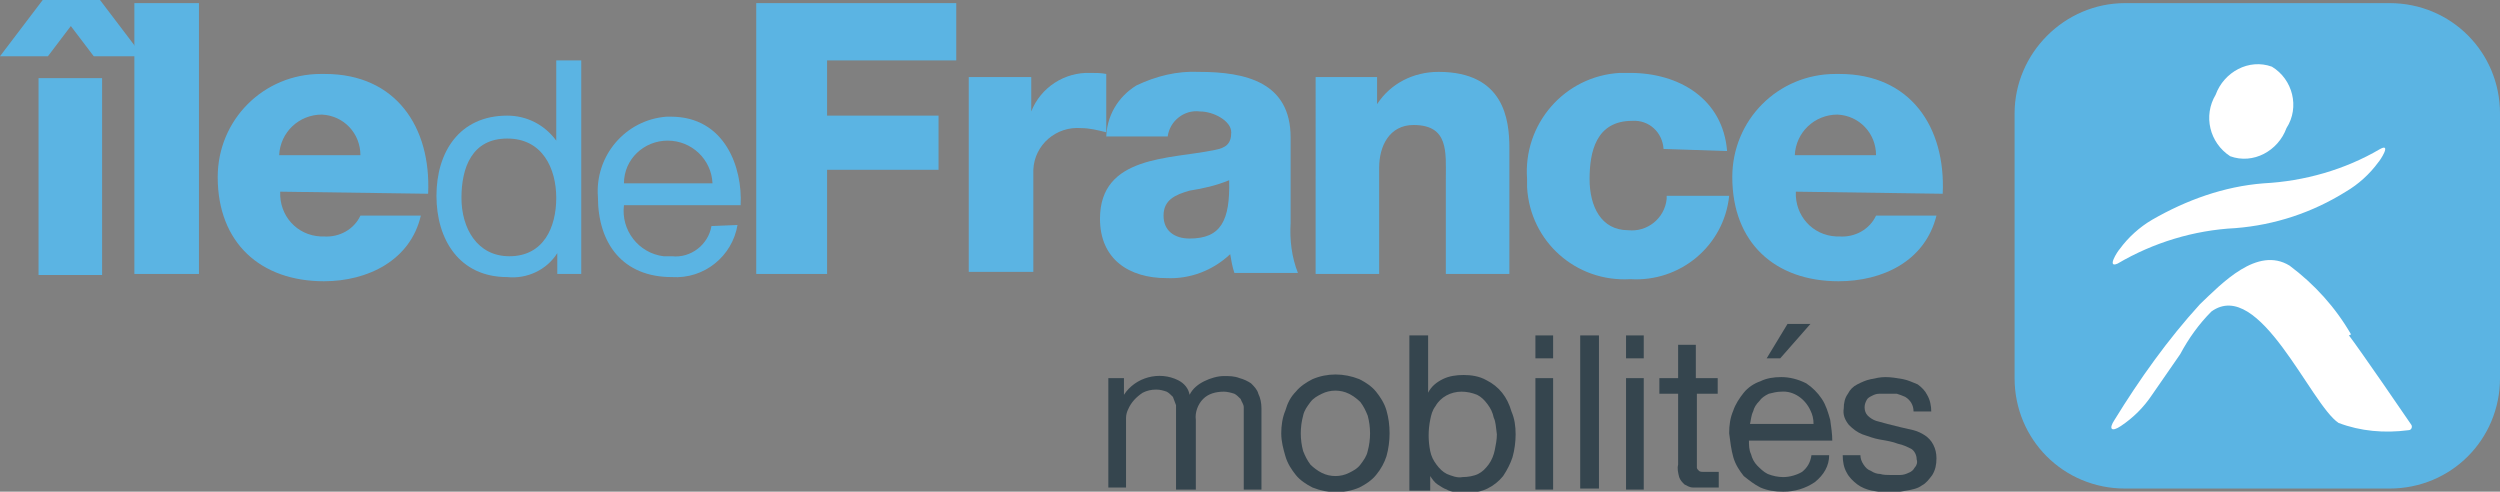 <?xml version="1.0" encoding="utf-8"?>
<!-- Generator: Adobe Illustrator 23.0.3, SVG Export Plug-In . SVG Version: 6.00 Build 0)  -->
<svg version="1.1" id="Calque_1" xmlns="http://www.w3.org/2000/svg" xmlns:xlink="http://www.w3.org/1999/xlink" x="0px" y="0px"
	 viewBox="0 0 240 47.2" style="enable-background:new 0 0 240 47.2;" xml:space="preserve">
<rect x="0" y="0" width="240" height="47.2" fill="#808080" stroke="none"/>
<style type="text/css">
	.st0{fill:#35454E;}
	.st1{fill:#5BB4E3;}
	.st2{fill:#FFFFFF;}
</style>
<title>Fichier 1</title>
<g>
	<g id="Calque_1-2">
		<path class="st0" d="M107.9,36.3v1.6l0,0c1.1-1.7,3.4-2.3,5.2-1.4c0.6,0.3,1,0.8,1.1,1.4c0.3-0.6,0.8-1,1.4-1.3
			c0.6-0.3,1.3-0.5,1.9-0.5c0.5,0,1,0,1.5,0.2c0.4,0.1,0.8,0.3,1.1,0.5c0.3,0.3,0.6,0.6,0.7,1c0.2,0.4,0.3,0.9,0.3,1.4v7.8h-1.7v-7
			c0-0.3,0-0.6,0-0.9c0-0.3-0.2-0.5-0.3-0.8c-0.2-0.2-0.4-0.4-0.6-0.5c-0.3-0.1-0.7-0.2-1-0.2c-0.8,0-1.5,0.2-2,0.7
			c-0.5,0.5-0.8,1.3-0.7,2V47h-1.9v-7.1c0-0.3,0-0.7,0-1c-0.1-0.3-0.2-0.5-0.3-0.8c-0.2-0.2-0.4-0.4-0.6-0.5c-0.3-0.1-0.6-0.2-1-0.2
			c-0.5,0-0.9,0.1-1.3,0.3c-0.6,0.4-1.1,0.9-1.4,1.6c-0.1,0.2-0.2,0.5-0.2,0.8v6.7h-1.7V36.3L107.9,36.3z"/>
		<path class="st0" d="M123.4,39.4c0.2-0.7,0.5-1.3,1-1.8c0.4-0.5,1-0.9,1.6-1.2c1.4-0.6,3-0.6,4.5,0c0.6,0.3,1.2,0.7,1.6,1.2
			c0.4,0.5,0.8,1.1,1,1.8c0.2,0.7,0.3,1.4,0.3,2.2c0,0.7-0.1,1.5-0.3,2.2c-0.2,0.6-0.5,1.2-1,1.8c-0.4,0.5-1,0.9-1.6,1.2
			c-1.4,0.6-3,0.6-4.5,0c-0.6-0.3-1.2-0.7-1.6-1.2c-0.4-0.5-0.8-1.1-1-1.8c-0.2-0.7-0.4-1.4-0.4-2.2C123,40.9,123.1,40.1,123.4,39.4
			z M125.1,43.3c0.2,0.5,0.4,0.9,0.7,1.3c0.3,0.3,0.7,0.6,1.1,0.8c0.8,0.4,1.8,0.4,2.6,0c0.4-0.2,0.8-0.4,1.1-0.8
			c0.3-0.4,0.6-0.8,0.7-1.3c0.3-1.1,0.3-2.3,0-3.4c-0.2-0.5-0.4-0.9-0.7-1.3c-0.3-0.3-0.7-0.6-1.1-0.8c-0.8-0.4-1.8-0.4-2.6,0
			c-0.4,0.2-0.8,0.4-1.1,0.8c-0.3,0.4-0.6,0.8-0.7,1.3C124.8,41,124.8,42.2,125.1,43.3z"/>
		<path class="st0" d="M137.1,32.2v5.5l0,0c0.3-0.6,0.8-1,1.4-1.3c0.6-0.3,1.3-0.4,2-0.4c0.7,0,1.5,0.1,2.2,0.5
			c0.6,0.3,1.1,0.7,1.5,1.2c0.4,0.5,0.7,1.1,0.9,1.8c0.3,0.7,0.4,1.4,0.4,2.2c0,0.7-0.1,1.5-0.3,2.2c-0.2,0.6-0.5,1.2-0.9,1.8
			c-0.4,0.5-0.9,0.9-1.5,1.2c-0.6,0.3-1.3,0.4-2,0.4c-0.3,0-0.6,0-0.9,0c-0.3-0.1-0.7-0.1-1-0.3c-0.3-0.1-0.6-0.3-0.9-0.5
			c-0.3-0.2-0.5-0.5-0.7-0.8l0,0v1.4h-2V32.2H137.1z M143.4,40.1c-0.1-0.5-0.3-0.9-0.6-1.3c-0.3-0.4-0.6-0.7-1-0.9
			c-0.5-0.2-1-0.3-1.5-0.3c-1,0-2,0.5-2.5,1.4c-0.3,0.4-0.4,0.8-0.5,1.3c-0.2,1-0.2,2,0,3c0.1,0.5,0.3,0.9,0.6,1.3
			c0.3,0.4,0.6,0.7,1,0.9c0.5,0.2,1,0.4,1.5,0.3c0.5,0,1.1-0.1,1.5-0.3c0.4-0.2,0.7-0.5,1-0.9c0.3-0.4,0.5-0.9,0.6-1.4
			c0.1-0.5,0.2-1,0.2-1.5C143.6,41,143.6,40.5,143.4,40.1L143.4,40.1z"/>
		<path class="st0" d="M147.4,34.4v-2.2h1.7v2.2H147.4z M149.1,36.3v10.7h-1.7V36.3L149.1,36.3z"/>
		<path class="st0" d="M153.5,32.2v14.7h-1.8V32.2H153.5z"/>
		<path class="st0" d="M156.1,34.4v-2.2h1.7v2.2H156.1z M157.8,36.3v10.7h-1.7V36.3L157.8,36.3z"/>
		<path class="st0" d="M164.9,36.3v1.5h-2v6.6c0,0.2,0,0.3,0,0.5c0,0.1,0.1,0.2,0.2,0.3c0.1,0.1,0.3,0.1,0.4,0.1h0.7h0.8v1.5h-1.3
			c-0.4,0-0.8,0-1.2,0c-0.3,0-0.6-0.2-0.8-0.3c-0.2-0.2-0.4-0.4-0.5-0.7c-0.1-0.4-0.2-0.8-0.1-1.2v-6.8h-1.8v-1.5h1.8v-3.2h1.7v3.2
			H164.9z"/>
		<path class="st0" d="M174.2,46.3c-0.9,0.6-1.9,0.9-3,0.9c-0.8,0-1.5-0.1-2.2-0.4c-0.6-0.3-1.1-0.7-1.6-1.1c-0.4-0.5-0.8-1.1-1-1.8
			c-0.2-0.7-0.3-1.5-0.4-2.3c0-0.8,0.1-1.5,0.4-2.2c0.2-0.6,0.6-1.2,1-1.7c0.4-0.5,1-0.9,1.6-1.1c0.6-0.3,1.3-0.4,2-0.4
			c0.8,0,1.6,0.2,2.4,0.6c0.6,0.4,1.1,0.9,1.5,1.5c0.4,0.6,0.6,1.3,0.8,2c0.1,0.7,0.2,1.4,0.2,2h-8c0,0.4,0,0.9,0.2,1.3
			c0.1,0.4,0.3,0.8,0.6,1.1c0.3,0.3,0.6,0.6,1,0.8c0.5,0.2,1,0.3,1.5,0.3c0.6,0,1.3-0.2,1.8-0.5c0.5-0.4,0.8-0.9,0.9-1.6h1.7
			C175.6,44.7,175.1,45.6,174.2,46.3z M173.8,39.4c-0.5-1.1-1.6-1.9-2.8-1.8c-0.4,0-0.8,0.1-1.2,0.2c-0.4,0.2-0.7,0.4-0.9,0.7
			c-0.3,0.3-0.5,0.6-0.6,1c-0.2,0.4-0.2,0.8-0.3,1.2h6.1C174.1,40.2,174,39.8,173.8,39.4L173.8,39.4z M171.6,31.1l-2,3.3h1.3
			l2.9-3.3L171.6,31.1z"/>
		<path class="st0" d="M178.9,44.6c0.2,0.3,0.4,0.5,0.7,0.6c0.3,0.2,0.6,0.3,0.9,0.3c0.3,0.1,0.7,0.1,1,0.1h0.9
			c0.3,0,0.6-0.1,0.8-0.2c0.3-0.1,0.5-0.3,0.6-0.5c0.2-0.2,0.3-0.5,0.2-0.8c0-0.4-0.2-0.8-0.5-1c-0.4-0.2-0.8-0.4-1.3-0.5
			c-0.5-0.2-1.1-0.3-1.7-0.4c-0.6-0.1-1.1-0.3-1.7-0.5c-0.5-0.2-0.9-0.5-1.3-0.9c-0.4-0.5-0.6-1-0.5-1.6c0-0.5,0.1-1,0.4-1.4
			c0.2-0.4,0.5-0.7,0.9-0.9c0.4-0.2,0.8-0.4,1.3-0.5c0.5-0.1,0.9-0.2,1.4-0.2c0.6,0,1.1,0.1,1.7,0.2c0.5,0.1,0.9,0.3,1.4,0.5
			c0.4,0.3,0.7,0.6,0.9,1c0.3,0.5,0.4,1.1,0.4,1.6h-1.7c0-0.6-0.3-1.1-0.8-1.4c-0.2-0.1-0.5-0.2-0.8-0.3c-0.3,0-0.6,0-0.9,0h-0.8
			c-0.3,0-0.5,0.1-0.7,0.2c-0.2,0.1-0.4,0.2-0.5,0.4c-0.1,0.2-0.2,0.4-0.2,0.7c0,0.3,0.1,0.6,0.3,0.8c0.2,0.2,0.5,0.4,0.8,0.5
			c0.4,0.1,0.7,0.2,1.1,0.3l1.2,0.3c0.4,0.1,0.9,0.2,1.3,0.3c0.4,0.1,0.8,0.3,1.1,0.5c0.3,0.2,0.6,0.5,0.8,0.9
			c0.2,0.4,0.3,0.8,0.3,1.3c0,0.6-0.1,1.1-0.4,1.6c-0.3,0.4-0.6,0.8-1,1c-0.4,0.3-0.9,0.4-1.5,0.5c-0.5,0.1-1.1,0.2-1.6,0.2
			c-0.6,0-1.1-0.1-1.7-0.2c-0.5-0.1-1-0.3-1.4-0.6c-0.4-0.3-0.8-0.7-1-1.1c-0.3-0.5-0.4-1.1-0.4-1.7h1.7
			C178.6,44,178.7,44.3,178.9,44.6z"/>
		<path class="st1" d="M4.6,5.4H0L4.1,0h5.5l4.1,5.4H9L6.8,2.5L4.6,5.4z M3.7,7.5h6.1v18.9H3.7L3.7,7.5z"/>
		<rect x="12.9" y="0.3" class="st1" width="6.2" height="26"/>
		<path class="st1" d="M26.9,18.4c-0.1,2.3,1.6,4.2,3.9,4.3c0.1,0,0.2,0,0.3,0c1.5,0.1,2.9-0.7,3.5-2h5.8C39.4,25,35.3,27,31.1,27
			c-6.1,0-10.2-3.7-10.2-10c0-5.5,4.4-9.9,9.9-9.9c0.1,0,0.2,0,0.4,0c6.8,0,10.2,5.1,9.9,11.5L26.9,18.4 M34.6,14.9
			c0-2.1-1.6-3.8-3.7-3.9c-2.2,0-4,1.7-4.1,3.9H34.6z"/>
		<path class="st1" d="M55.9,26.3h-2.4v-2l0,0c-1,1.6-2.9,2.5-4.8,2.3c-4.6,0-6.8-3.6-6.8-7.8s2.2-7.7,6.8-7.7
			c1.9,0,3.6,0.9,4.7,2.4l0,0V5.8h2.4v20.5 M48.9,24.6c3.3,0,4.5-2.8,4.5-5.6s-1.3-5.7-4.7-5.7s-4.4,2.8-4.4,5.7
			S45.8,24.6,48.9,24.6"/>
		<path class="st1" d="M70.8,21.6c-0.5,3-3.2,5.2-6.3,5c-4.7,0-7.1-3.2-7.1-7.7c-0.3-3.9,2.6-7.4,6.6-7.7c0.1,0,0.3,0,0.4,0
			c5.2,0,6.9,4.9,6.7,8.5H59.9c-0.3,2.4,1.4,4.6,3.8,4.9c0.3,0,0.6,0,0.8,0c1.8,0.2,3.5-1.1,3.8-2.9L70.8,21.6 M68.4,17.6
			c-0.1-2.3-2-4.1-4.3-4.1c-2.3,0-4.2,1.8-4.2,4.1H68.4z"/>
		<polygon class="st1" points="72.6,0.3 91.8,0.3 91.8,5.8 79.4,5.8 79.4,11.1 90.1,11.1 90.1,16.3 79.4,16.3 79.4,26.3 72.6,26.3 
					"/>
		<path class="st1" d="M93,7.4h6v3.3l0,0c0.9-2.3,3.2-3.8,5.7-3.7c0.5,0,1,0,1.5,0.1v5.6c-0.8-0.2-1.6-0.4-2.4-0.4
			c-2.4-0.2-4.5,1.6-4.6,4c0,0.2,0,0.3,0,0.5v9.3H93L93,7.4z"/>
		<path class="st1" d="M106.2,13.3c0-2.1,1.1-4,2.9-5.1c1.9-0.9,3.9-1.4,6-1.3c4.5,0,8.8,1,8.8,6.3v8.2c-0.1,1.6,0.1,3.3,0.7,4.8
			h-6.1c-0.2-0.6-0.3-1.2-0.4-1.8c-1.7,1.6-3.9,2.4-6.1,2.3c-3.6,0-6.4-1.8-6.4-5.7c0-6.1,6.7-5.7,11-6.6c1.1-0.2,1.6-0.6,1.6-1.7
			s-1.7-2-3-2c-1.5-0.2-2.9,0.9-3.1,2.4h-5.9 M114.2,22.9c3,0,3.9-1.7,3.8-5.6c-1.2,0.5-2.5,0.8-3.8,1c-1.4,0.4-2.5,0.9-2.5,2.4
			S112.8,22.9,114.2,22.9"/>
		<path class="st1" d="M126.2,7.4h6V10l0,0c1.3-2,3.5-3.1,5.9-3.1c6.3,0,6.8,4.6,6.8,7.3v12.1h-6.1v-9.1c0-2.6,0.3-5.2-3.1-5.2
			c-2.3,0-3.3,2-3.3,4.1v10.2h-6.1V7.4z"/>
		<path class="st1" d="M159.7,14.3c-0.1-1.6-1.4-2.8-3-2.7c-3.5,0-4.1,3-4.1,5.6s1.1,4.9,3.7,4.9c1.8,0.2,3.5-1.1,3.7-3
			c0-0.1,0-0.2,0-0.3h6c-0.5,4.8-4.7,8.3-9.5,8c-5.2,0.3-9.6-3.6-9.9-8.8c0-0.3,0-0.6,0-0.8c-0.4-5.3,3.6-9.9,8.9-10.2
			c0.3,0,0.7,0,1,0c4.7,0,8.9,2.5,9.3,7.5L159.7,14.3z"/>
		<path class="st1" d="M172.4,18.4c-0.1,2.3,1.6,4.2,3.9,4.3c0.1,0,0.2,0,0.3,0c1.5,0.1,2.9-0.7,3.5-2h5.8c-1.1,4.4-5.2,6.3-9.4,6.3
			c-6.1,0-10.2-3.7-10.2-10c0-5.5,4.4-9.9,9.9-9.9c0.1,0,0.2,0,0.4,0c6.8,0,10.2,5.1,9.9,11.5L172.4,18.4 M180.1,14.9
			c0-2.1-1.6-3.8-3.7-3.9c-2.2,0-4,1.7-4.1,3.9H180.1z"/>
		<path class="st1" d="M204,0.3h25.4c5.9,0,10.6,4.7,10.6,10.6v25.4c0,5.9-4.7,10.6-10.6,10.6H204c-5.9,0-10.6-4.7-10.6-10.6V10.9
			C193.4,5.1,198.2,0.3,204,0.3z"/>
		<path class="st2" d="M219.5,12.3c-0.8,2.2-3.2,3.5-5.4,2.7c-2-1.3-2.6-3.9-1.4-5.9c0.8-2.2,3.2-3.5,5.4-2.7
			C220.1,7.6,220.8,10.3,219.5,12.3"/>
		<path class="st2" d="M228.5,14.3c-3.4,2-7.3,3.1-11.2,3.3c-3.8,0.3-7.4,1.6-10.7,3.5c-1.2,0.7-2.3,1.7-3.1,2.8
			c-0.2,0.2-1.3,1.9-0.2,1.4c3.4-2,7.3-3.2,11.3-3.4c3.8-0.3,7.4-1.5,10.6-3.5c1.2-0.7,2.3-1.7,3.1-2.8
			C228.5,15.4,229.6,13.7,228.5,14.3"/>
		<path class="st2" d="M225.7,32.1c-1.5-2.6-3.5-4.8-5.9-6.6c-3.1-1.9-6.5,1.7-8.6,3.7c-3.1,3.4-5.8,7.2-8.2,11.1
			c-0.6,0.9-0.3,1.2,0.6,0.6c1.2-0.8,2.2-1.8,3-3l2.7-3.9c0.8-1.5,1.8-2.9,3-4.1c4.6-3.3,9.5,8.9,12.2,10.7c2.1,0.8,4.4,1,6.7,0.7
			c0.3,0,0.4-0.3,0.3-0.5c-0.4-0.6-5-7.3-6-8.6"/>
	</g>
</g>
</svg>
